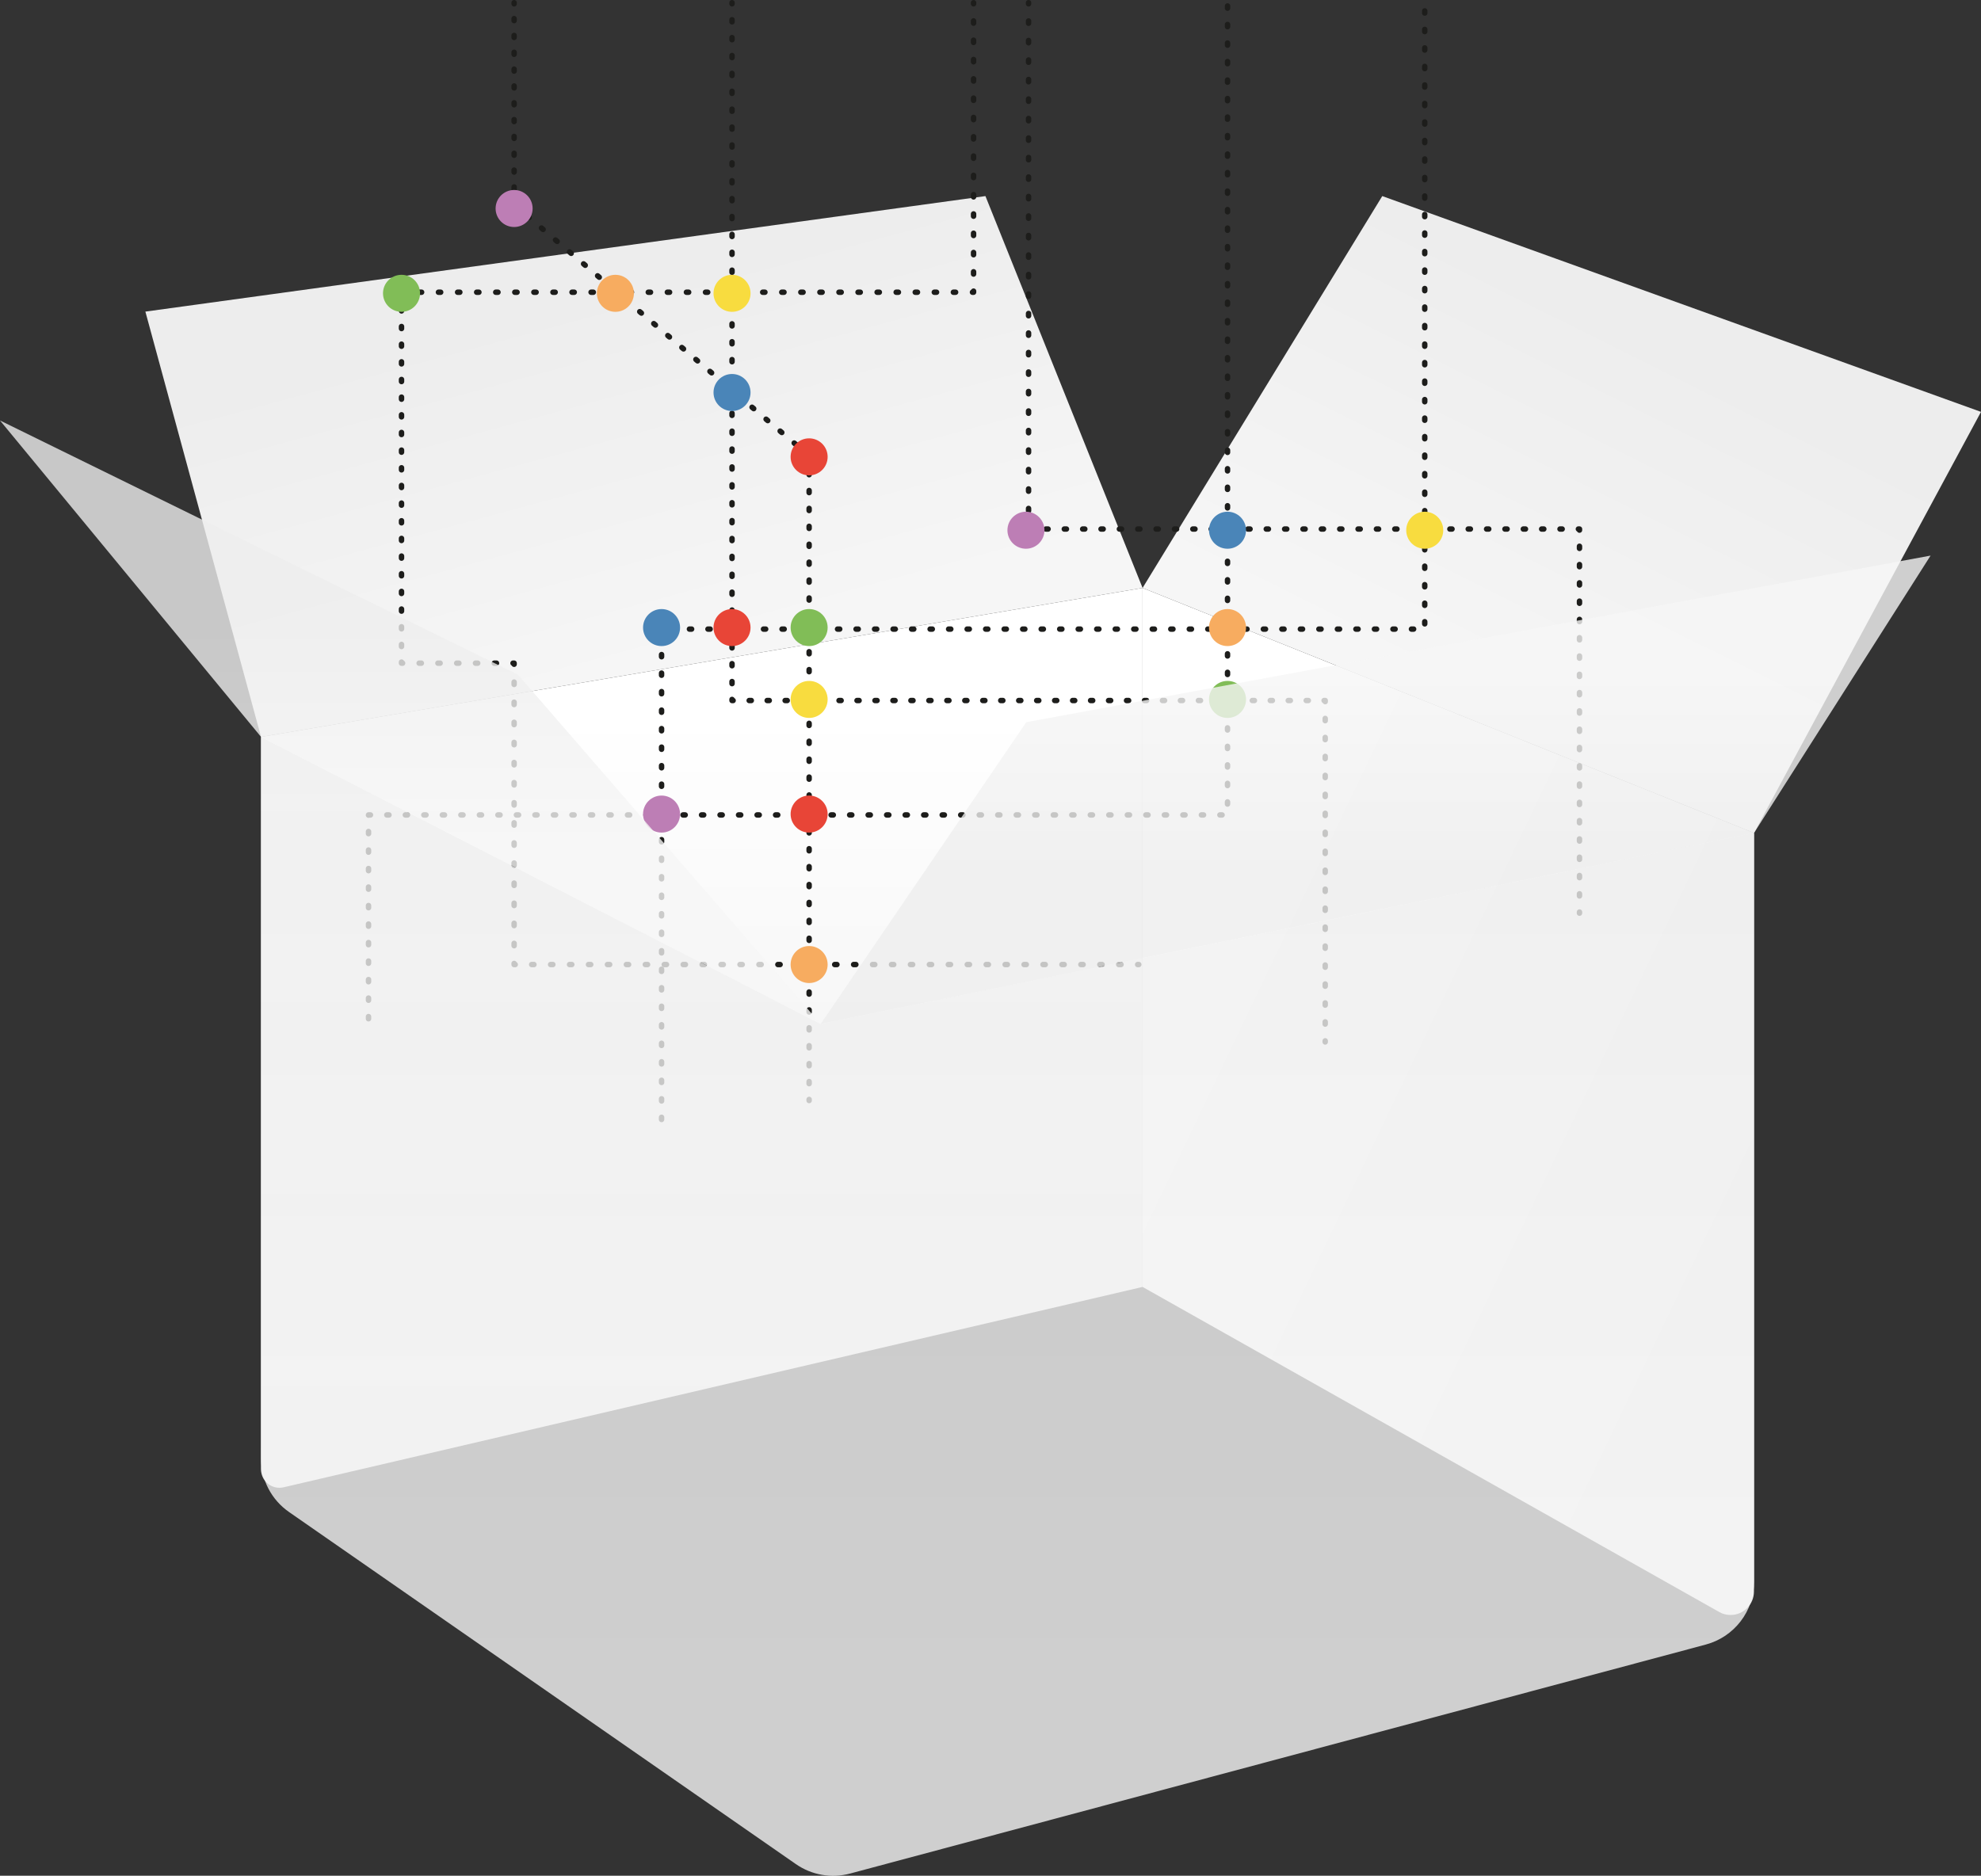 <?xml version="1.0" encoding="utf-8"?>
<!-- Generator: Adobe Illustrator 26.0.2, SVG Export Plug-In . SVG Version: 6.00 Build 0)  -->
<svg version="1.1" id="Calque_1" xmlns="http://www.w3.org/2000/svg" xmlns:xlink="http://www.w3.org/1999/xlink" x="0px" y="0px"
	 viewBox="0 0 1819.1 1722.8" style="enable-background:new 0 0 1819.1 1722.8;" xml:space="preserve">
<rect x="0" y="0" width="1819.1" height="1722.8" fill="#333333" stroke="none"/>
<style type="text/css">
	.st0{fill:url(#SVGID_1_);}
	.st1{fill:url(#SVGID_00000075843621591332143330000003666030711998203577_);}
	.st2{fill:url(#SVGID_00000051385657451839319840000013573279011210699693_);}
	.st3{fill:url(#SVGID_00000114786679567011907080000014835243371175456438_);}
	.st4{fill:none;stroke:#1D1D1B;stroke-width:5;stroke-linecap:round;stroke-linejoin:round;}
	
		.st5{fill:none;stroke:#1D1D1B;stroke-width:5;stroke-linecap:round;stroke-linejoin:round;stroke-dasharray:1.94,14.51,1.94,14.51;}
	
		.st6{fill:none;stroke:#1D1D1B;stroke-width:5;stroke-linecap:round;stroke-linejoin:round;stroke-dasharray:1.94,14.51,1.94,14.51,1.94,14.51;}
	
		.st7{fill:none;stroke:#1D1D1B;stroke-width:5;stroke-linecap:round;stroke-linejoin:round;stroke-dasharray:1.99,14.94,1.99,14.94;}
	
		.st8{fill:none;stroke:#1D1D1B;stroke-width:5;stroke-linecap:round;stroke-linejoin:round;stroke-dasharray:1.99,14.94,1.99,14.94,1.99,14.94;}
	
		.st9{fill:none;stroke:#1D1D1B;stroke-width:5;stroke-linecap:round;stroke-linejoin:round;stroke-dasharray:1.82,13.64,1.82,13.64;}
	
		.st10{fill:none;stroke:#1D1D1B;stroke-width:5;stroke-linecap:round;stroke-linejoin:round;stroke-dasharray:1.82,13.64,1.82,13.64,1.82,13.64;}
	
		.st11{fill:none;stroke:#1D1D1B;stroke-width:5;stroke-linecap:round;stroke-linejoin:round;stroke-dasharray:2.05,15.34,2.05,15.34;}
	
		.st12{fill:none;stroke:#1D1D1B;stroke-width:5;stroke-linecap:round;stroke-linejoin:round;stroke-dasharray:2.05,15.34,2.05,15.34,2.05,15.34;}
	
		.st13{fill:none;stroke:#1D1D1B;stroke-width:5;stroke-linecap:round;stroke-linejoin:round;stroke-dasharray:2.17,16.29,2.17,16.29;}
	
		.st14{fill:none;stroke:#1D1D1B;stroke-width:5;stroke-linecap:round;stroke-linejoin:round;stroke-dasharray:2.17,16.29,2.17,16.29,2.17,16.29;}
	
		.st15{fill:none;stroke:#1D1D1B;stroke-width:5;stroke-linecap:round;stroke-linejoin:round;stroke-dasharray:2.03,15.21,2.03,15.21;}
	
		.st16{fill:none;stroke:#1D1D1B;stroke-width:5;stroke-linecap:round;stroke-linejoin:round;stroke-dasharray:2.03,15.21,2.03,15.21,2.03,15.21;}
	
		.st17{fill:none;stroke:#1D1D1B;stroke-width:5;stroke-linecap:round;stroke-linejoin:round;stroke-dasharray:1.91,14.31,1.91,14.31;}
	
		.st18{fill:none;stroke:#1D1D1B;stroke-width:5;stroke-linecap:round;stroke-linejoin:round;stroke-dasharray:1.91,14.31,1.91,14.31,1.91,14.31;}
	
		.st19{fill:none;stroke:#1D1D1B;stroke-width:5;stroke-linecap:round;stroke-linejoin:round;stroke-dasharray:2.06,15.45,2.06,15.45;}
	
		.st20{fill:none;stroke:#1D1D1B;stroke-width:5;stroke-linecap:round;stroke-linejoin:round;stroke-dasharray:2.06,15.45,2.06,15.45,2.06,15.45;}
	
		.st21{fill:none;stroke:#1D1D1B;stroke-width:5;stroke-linecap:round;stroke-linejoin:round;stroke-dasharray:2.09,15.64,2.09,15.64;}
	
		.st22{fill:none;stroke:#1D1D1B;stroke-width:5;stroke-linecap:round;stroke-linejoin:round;stroke-dasharray:2.09,15.64,2.09,15.64,2.09,15.64;}
	
		.st23{fill:none;stroke:#1D1D1B;stroke-width:5;stroke-linecap:round;stroke-linejoin:round;stroke-dasharray:1.98,14.82,1.98,14.82;}
	
		.st24{fill:none;stroke:#1D1D1B;stroke-width:5;stroke-linecap:round;stroke-linejoin:round;stroke-dasharray:1.98,14.82,1.98,14.82,1.98,14.82;}
	
		.st25{fill:none;stroke:#1D1D1B;stroke-width:5;stroke-linecap:round;stroke-linejoin:round;stroke-dasharray:1.98,14.88,1.98,14.88;}
	
		.st26{fill:none;stroke:#1D1D1B;stroke-width:5;stroke-linecap:round;stroke-linejoin:round;stroke-dasharray:1.98,14.88,1.98,14.88,1.98,14.88;}
	.st27{fill:none;stroke:#1D1D1B;stroke-width:5;stroke-linecap:round;stroke-linejoin:round;stroke-dasharray:2.11,15.8,2.11,15.8;}
	
		.st28{fill:none;stroke:#1D1D1B;stroke-width:5;stroke-linecap:round;stroke-linejoin:round;stroke-dasharray:2.11,15.8,2.11,15.8,2.11,15.8;}
	
		.st29{fill:none;stroke:#1D1D1B;stroke-width:5;stroke-linecap:round;stroke-linejoin:round;stroke-dasharray:2.05,15.37,2.05,15.37;}
	
		.st30{fill:none;stroke:#1D1D1B;stroke-width:5;stroke-linecap:round;stroke-linejoin:round;stroke-dasharray:2.05,15.37,2.05,15.37,2.05,15.37;}
	
		.st31{fill:none;stroke:#1D1D1B;stroke-width:5;stroke-linecap:round;stroke-linejoin:round;stroke-dasharray:1.94,14.56,1.94,14.56;}
	
		.st32{fill:none;stroke:#1D1D1B;stroke-width:5;stroke-linecap:round;stroke-linejoin:round;stroke-dasharray:1.94,14.56,1.94,14.56,1.94,14.56;}
	.st33{fill:none;stroke:#1D1D1B;stroke-width:5;stroke-linecap:round;stroke-linejoin:round;stroke-dasharray:1.93,14.5,1.93,14.5;}
	
		.st34{fill:none;stroke:#1D1D1B;stroke-width:5;stroke-linecap:round;stroke-linejoin:round;stroke-dasharray:1.93,14.5,1.93,14.5,1.93,14.5;}
	.st35{fill:none;stroke:#1D1D1B;stroke-width:5;stroke-linecap:round;stroke-linejoin:round;stroke-dasharray:2,15,2,15,2,15;}
	.st36{fill:#81BD57;}
	.st37{fill:#F8DC3F;}
	.st38{fill:#BD7EB5;}
	.st39{fill:#4A85B8;}
	.st40{fill:#E84537;}
	.st41{fill:#F7AC60;}
	.st42{opacity:0.8;fill:url(#SVGID_00000098942936951317671170000015729830978814378934_);}
	.st43{opacity:0.8;fill:url(#SVGID_00000010311195209805961640000016487210797462915721_);}
	.st44{opacity:0.8;fill:url(#SVGID_00000063607684271080956910000015224414512389375932_);}
</style>
<g id="Calque_2_00000044869518286583019270000005758480263745302662_">
	<g id="Calque_2-2">
		
			<linearGradient id="SVGID_1_" gradientUnits="userSpaceOnUse" x1="1084.171" y1="845.052" x2="1590.781" y2="603.072" gradientTransform="matrix(1 0 0 -1 0 1724)">
			<stop  offset="0" style="stop-color:#FFFFFF"/>
			<stop  offset="1" style="stop-color:#EDEDED"/>
		</linearGradient>
		<path class="st0" d="M1049.2,540l561.4,225v696.8c0,11.9-9.6,21.5-21.5,21.5c-3.7,0-7.3-0.9-10.5-2.8L1049.2,1182V540z"/>
		
			<linearGradient id="SVGID_00000132048993419685084090000008363676194746928053_" gradientUnits="userSpaceOnUse" x1="644.415" y1="1067.27" x2="644.415" y2="433.47" gradientTransform="matrix(1 0 0 -1 0 1724)">
			<stop  offset="0" style="stop-color:#FFFFFF"/>
			<stop  offset="1" style="stop-color:#EDEDED"/>
		</linearGradient>
		<path style="fill:url(#SVGID_00000132048993419685084090000008363676194746928053_);" d="M239.7,676.8L1049.2,540v642l-788.6,184
			c-9.2,2.2-18.4-3.5-20.5-12.7c-0.3-1.3-0.5-2.6-0.5-3.9L239.7,676.8z"/>
		
			<linearGradient id="SVGID_00000175297631022505296720000002486041540486150840_" gradientUnits="userSpaceOnUse" x1="641.793" y1="1124.681" x2="552.222" y2="1455.321" gradientTransform="matrix(1 0 0 -1 0 1724)">
			<stop  offset="0" style="stop-color:#F6F6F6"/>
			<stop  offset="1" style="stop-color:#EDEDED"/>
		</linearGradient>
		<polygon style="fill:url(#SVGID_00000175297631022505296720000002486041540486150840_);" points="133.5,286.2 239.7,676.8 
			1049.2,540 904.9,180.1 		"/>
		
			<linearGradient id="SVGID_00000021841243409025809190000000225578793807950999_" gradientUnits="userSpaceOnUse" x1="1341.088" y1="1078.241" x2="1509.138" y2="1415.101" gradientTransform="matrix(1 0 0 -1 0 1724)">
			<stop  offset="0" style="stop-color:#F6F6F6"/>
			<stop  offset="1" style="stop-color:#EDEDED"/>
		</linearGradient>
		<polygon style="fill:url(#SVGID_00000021841243409025809190000000225578793807950999_);" points="1269.3,180.1 1049.2,540 
			1610.7,765 1819.1,378.3 		"/>
		<line class="st4" x1="743" y1="1010.8" x2="743" y2="1009.8"/>
		<line class="st5" x1="743" y1="995.3" x2="743" y2="969.6"/>
		<line class="st6" x1="743" y1="962.4" x2="743" y2="426.8"/>
		<polyline class="st4" points="743,419.5 743,418.5 742.2,417.9 		"/>
		<line class="st7" x1="730.8" y1="408.2" x2="710.7" y2="391.1"/>
		<line class="st8" x1="705" y1="386.3" x2="478.6" y2="193.6"/>
		<polyline class="st4" points="472.9,188.8 472.1,188.1 472.1,187.1 		"/>
		<line class="st9" x1="472.1" y1="173.5" x2="472.1" y2="149.4"/>
		<line class="st10" x1="472.1" y1="142.6" x2="472.1" y2="10.3"/>
		<line class="st4" x1="472.1" y1="3.5" x2="472.1" y2="2.5"/>
		<line class="st4" x1="1045.7" y1="885.9" x2="1044.7" y2="885.9"/>
		<line class="st11" x1="1029.4" y1="885.9" x2="1002.3" y2="885.9"/>
		<line class="st12" x1="994.6" y1="885.9" x2="480.8" y2="885.9"/>
		<polyline class="st4" points="473.1,885.9 472.1,885.9 472.1,884.9 		"/>
		<line class="st13" x1="472.1" y1="868.6" x2="472.1" y2="839.8"/>
		<line class="st14" x1="472.1" y1="831.7" x2="472.1" y2="618.2"/>
		<polyline class="st4" points="472.1,610.1 472.1,609.1 471.1,609.1 		"/>
		<line class="st15" x1="455.9" y1="609.1" x2="429" y2="609.1"/>
		<line class="st16" x1="421.4" y1="609.1" x2="377.3" y2="609.1"/>
		<polyline class="st4" points="369.7,609.1 368.7,609.1 368.7,608.1 		"/>
		<line class="st17" x1="368.7" y1="593.8" x2="368.7" y2="568.5"/>
		<line class="st18" x1="368.7" y1="561.3" x2="368.7" y2="276.5"/>
		<polyline class="st4" points="368.7,269.4 368.7,268.4 369.7,268.4 		"/>
		<line class="st19" x1="385.1" y1="268.4" x2="412.5" y2="268.4"/>
		<line class="st20" x1="420.2" y1="268.4" x2="885.3" y2="268.4"/>
		<polyline class="st4" points="893,268.4 894,268.4 894,267.4 		"/>
		<line class="st21" x1="894" y1="251.7" x2="894" y2="224.1"/>
		<line class="st22" x1="894" y1="216.3" x2="894" y2="11.3"/>
		<line class="st4" x1="894" y1="3.5" x2="894" y2="2.5"/>
		<line class="st4" x1="1450.4" y1="838.7" x2="1450.4" y2="837.7"/>
		<line class="st23" x1="1450.4" y1="822.9" x2="1450.4" y2="796.7"/>
		<line class="st24" x1="1450.4" y1="789.3" x2="1450.4" y2="494.3"/>
		<polyline class="st4" points="1450.4,486.9 1450.4,485.9 1449.4,485.9 		"/>
		<line class="st25" x1="1434.5" y1="485.9" x2="1408.2" y2="485.9"/>
		<line class="st26" x1="1400.8" y1="485.9" x2="952.9" y2="485.9"/>
		<polyline class="st4" points="945.5,485.9 944.5,485.9 944.5,484.9 		"/>
		<line class="st27" x1="944.5" y1="469.1" x2="944.5" y2="441.2"/>
		<line class="st28" x1="944.5" y1="433.3" x2="944.5" y2="11.4"/>
		<line class="st4" x1="944.5" y1="3.5" x2="944.5" y2="2.5"/>
		<line class="st4" x1="1216.9" y1="957" x2="1216.9" y2="956"/>
		<line class="st29" x1="1216.9" y1="940.6" x2="1216.9" y2="913.5"/>
		<line class="st30" x1="1216.9" y1="905.8" x2="1216.9" y2="652.1"/>
		<polyline class="st4" points="1216.9,644.4 1216.9,643.4 1215.9,643.4 		"/>
		<line class="st31" x1="1201.4" y1="643.4" x2="1175.7" y2="643.4"/>
		<line class="st32" x1="1168.4" y1="643.4" x2="680.5" y2="643.4"/>
		<polyline class="st4" points="673.2,643.4 672.2,643.4 672.2,642.4 		"/>
		<line class="st33" x1="672.2" y1="627.9" x2="672.2" y2="602.3"/>
		<line class="st34" x1="672.2" y1="595.1" x2="672.2" y2="10.8"/>
		<line class="st4" x1="672.2" y1="3.5" x2="672.2" y2="2.5"/>
		<polyline class="st35" points="338.4,935.7 338.4,748.5 1127.2,748.5 1127.2,2.5 		"/>
		<polyline class="st35" points="607.5,1028.2 607.5,577.8 1308.3,577.8 1308.3,2.5 		"/>
		<circle class="st36" cx="368.7" cy="269.4" r="17"/>
		<circle class="st37" cx="672.2" cy="269.4" r="17"/>
		<circle class="st38" cx="942.1" cy="487" r="17"/>
		<circle class="st39" cx="1127.2" cy="487" r="17"/>
		<circle class="st37" cx="1308.3" cy="487" r="17"/>
		<circle class="st40" cx="672.2" cy="576.4" r="17"/>
		<circle class="st36" cx="743" cy="576.4" r="17"/>
		<circle class="st36" cx="1127.2" cy="642.4" r="17"/>
		<circle class="st40" cx="743" cy="419.6" r="17"/>
		<circle class="st39" cx="672.2" cy="360.5" r="17"/>
		<circle class="st37" cx="743" cy="642.4" r="17"/>
		<circle class="st40" cx="743" cy="747.7" r="17"/>
		<circle class="st38" cx="607.5" cy="747.7" r="17"/>
		<circle class="st39" cx="607.5" cy="576.4" r="17"/>
		<circle class="st41" cx="565.1" cy="269.4" r="17"/>
		<circle class="st41" cx="1127.2" cy="576.4" r="17"/>
		<circle class="st41" cx="743" cy="885.9" r="17"/>
		<circle class="st38" cx="472.1" cy="191.5" r="17"/>
		
			<linearGradient id="SVGID_00000056408732687152058870000018037067997202853553_" gradientUnits="userSpaceOnUse" x1="925.155" y1="180.6" x2="925.155" y2="1111.56" gradientTransform="matrix(1 0 0 -1 0 1724)">
			<stop  offset="0" style="stop-color:#F6F6F6"/>
			<stop  offset="1" style="stop-color:#EDEDED"/>
		</linearGradient>
		<path style="opacity:0.8;fill:url(#SVGID_00000056408732687152058870000018037067997202853553_);" d="M753.6,940.5L239.7,676.8
			v662.7c0,19.7,9.6,38.1,25.8,49.3l465.3,323.3c14.5,10.1,32.7,13.3,49.8,8.7l785.7-210.3c26.3-7,44.5-30.8,44.5-58V765
			L753.6,940.5z"/>
		
			<linearGradient id="SVGID_00000086657053130047330530000009565787491972658594_" gradientUnits="userSpaceOnUse" x1="376.78" y1="1162.92" x2="376.78" y2="951.42" gradientTransform="matrix(1 0 0 -1 0 1724)">
			<stop  offset="0" style="stop-color:#EDEDED"/>
			<stop  offset="1" style="stop-color:#F6F6F6"/>
		</linearGradient>
		<polygon style="opacity:0.8;fill:url(#SVGID_00000086657053130047330530000009565787491972658594_);" points="0,386.2 
			475.7,619.7 753.6,940.5 239.7,676.8 		"/>
		
			<linearGradient id="SVGID_00000120558863860818717460000017865639419706382212_" gradientUnits="userSpaceOnUse" x1="1263.16" y1="1102.2" x2="1263.16" y2="910.04" gradientTransform="matrix(1 0 0 -1 0 1724)">
			<stop  offset="0" style="stop-color:#F6F6F6"/>
			<stop  offset="1" style="stop-color:#EDEDED"/>
		</linearGradient>
		<polygon style="opacity:0.8;fill:url(#SVGID_00000120558863860818717460000017865639419706382212_);" points="942.4,663.3 
			1772.8,510.3 1610.7,765 753.6,940.5 		"/>
	</g>
</g>
</svg>
